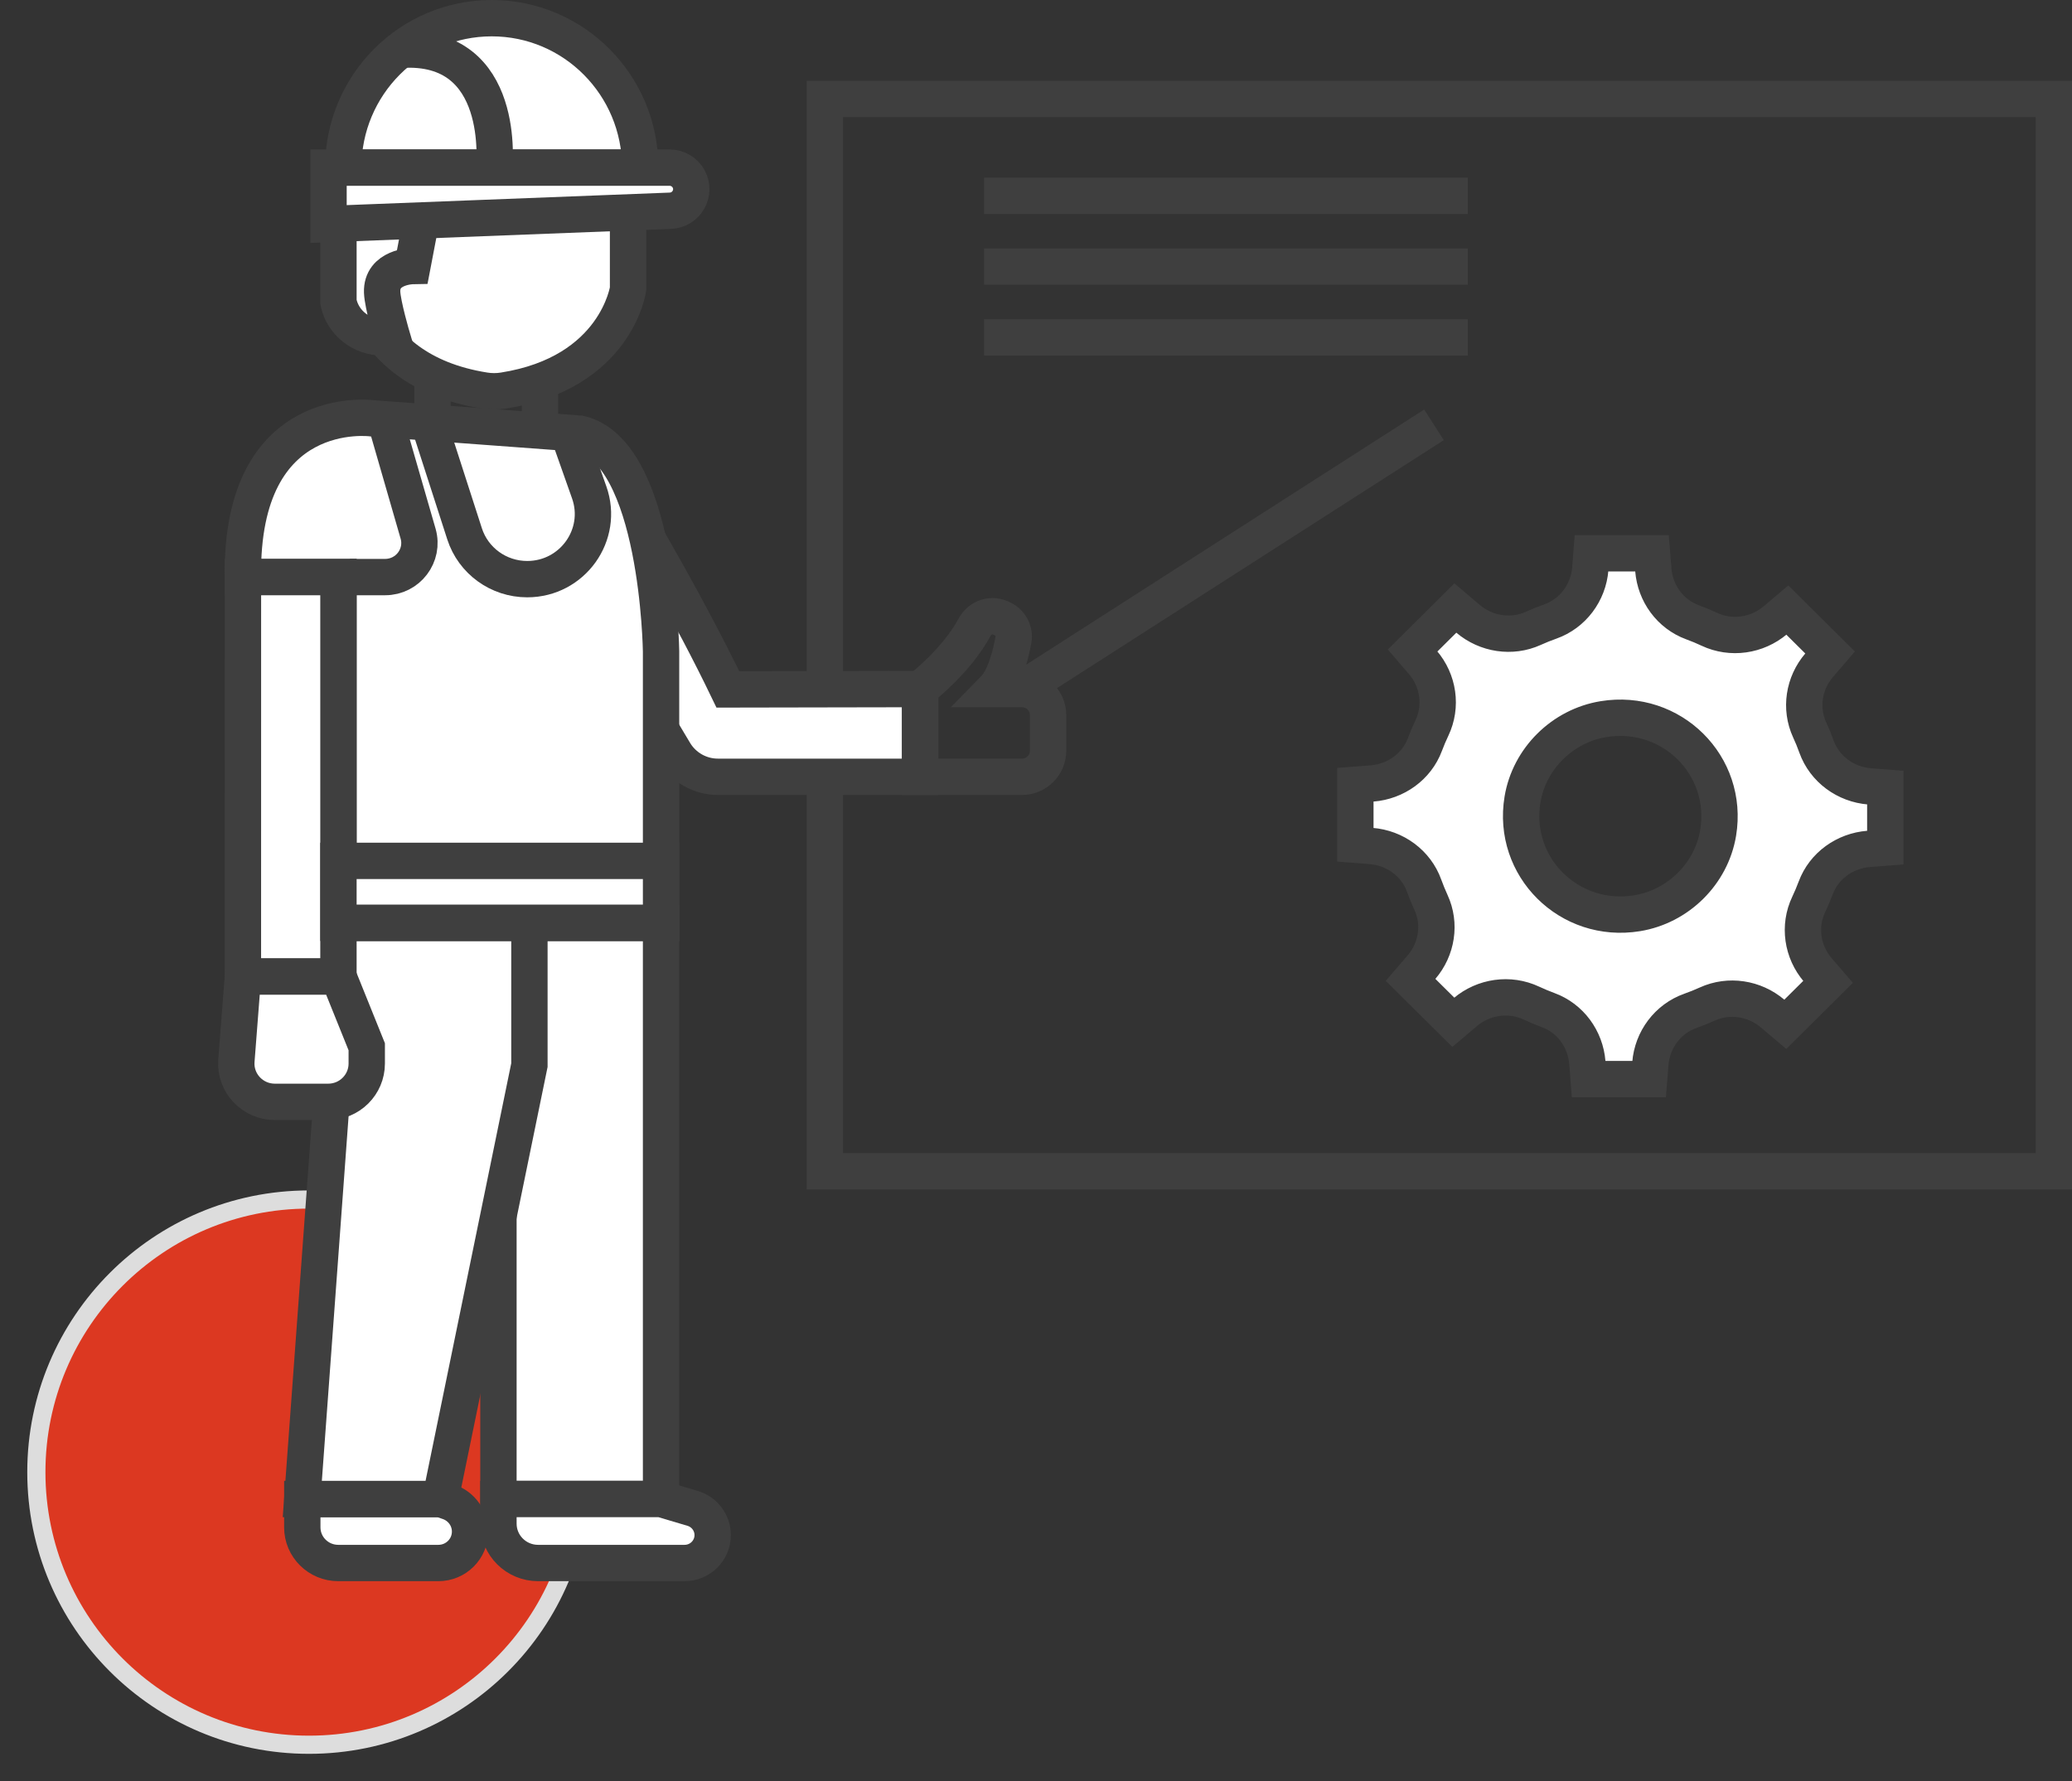<?xml version="1.0" standalone="no"?>
<!-- Generator: Adobe Fireworks 10, Export SVG Extension by Aaron Beall (http://fireworks.abeall.com) . Version: 0.6.1  -->
<!DOCTYPE svg PUBLIC "-//W3C//DTD SVG 1.1//EN" "http://www.w3.org/Graphics/SVG/1.1/DTD/svg11.dtd">
<svg id="Untitled-%u9801%u9762%201" viewBox="0 0 114 98" style="background-color:#ffffff00" version="1.1"
	xmlns="http://www.w3.org/2000/svg" xmlns:xlink="http://www.w3.org/1999/xlink" xml:space="preserve"
	x="0px" y="0px" width="114px" height="98px"
>
	<rect x="0" y="0" width="114" height="98" fill="#333333" stroke="none"/>
	<path id="%u6A62%u5713%u5F62" d="M 2 81 C 2 72.716 8.716 66 17 66 C 25.284 66 32 72.716 32 81 C 32 89.284 25.284 96 17 96 C 8.716 96 2 89.284 2 81 Z" stroke="#dddddd" stroke-width="1" fill="#dc3821"/>
	<g>
		<path d="M 113 64.446 L 45.383 64.446 L 45.383 5.444 L 113 5.444 L 113 64.446 Z" stroke="#3f3f3f" stroke-width="2" fill="none"/>
		<path d="M 33.424 27.284 L 34.05 36.266 L 37.115 41.397 C 37.613 42.226 38.519 42.741 39.497 42.741 L 50.624 42.741 L 50.624 37.913 L 40.047 37.933 C 38.018 33.718 35.397 29.222 34.106 27.064 C 33.908 26.731 33.397 26.899 33.424 27.284 Z" stroke="#3f3f3f" stroke-width="2" fill="#ffffff"/>
		<path d="M 23.797 24.646 L 29.707 24.646 L 29.707 20.046 L 23.797 20.046 L 23.797 24.646 Z" stroke="#3f3f3f" stroke-width="2" fill="none"/>
		<path d="M 24.23 82.478 L 16.632 82.478 L 16.632 84.038 C 16.632 85.121 17.518 86 18.61 86 L 24.12 86 C 25.083 86 25.863 85.226 25.863 84.27 L 25.863 84.27 C 25.863 83.534 25.393 82.879 24.692 82.636 L 24.23 82.478 Z" stroke="#3f3f3f" stroke-width="2" fill="#ffffff"/>
		<path d="M 36.371 50.773 L 36.371 82.478 L 27.424 82.478 L 27.424 50.773 L 36.371 50.773 Z" stroke="#3f3f3f" stroke-width="2" fill="#ffffff"/>
		<path d="M 29.128 50.773 L 29.128 58.605 L 24.23 82.478 L 16.632 82.478 L 18.337 59.228 L 18.337 50.773 L 29.128 50.773 Z" stroke="#3f3f3f" stroke-width="2" fill="#ffffff"/>
		<path d="M 36.371 82.478 L 38.108 82.994 C 38.763 83.189 39.211 83.787 39.211 84.465 L 39.211 84.465 C 39.211 85.313 38.518 86 37.664 86 L 29.605 86 C 28.401 86 27.424 85.031 27.424 83.836 L 27.424 82.478 L 36.371 82.478 Z" stroke="#3f3f3f" stroke-width="2" fill="#ffffff"/>
		<path d="M 36.371 50.773 L 36.371 35.838 C 36.371 35.838 36.229 24.847 31.898 23.861 L 20.466 23.016 C 20.466 23.016 13.224 22.029 13.367 31.752 L 18.621 31.752 L 18.621 50.773 L 36.371 50.773 Z" stroke="#3f3f3f" stroke-width="2" fill="#ffffff"/>
		<path d="M 18.621 31.752 L 18.621 53.733 L 13.365 53.733 L 13.367 31.752 L 18.621 31.752 Z" stroke="#3f3f3f" stroke-width="2" fill="#ffffff"/>
		<path d="M 18.621 53.733 L 20.178 57.595 L 20.178 58.52 C 20.178 59.683 19.229 60.626 18.057 60.626 L 15.122 60.626 C 13.885 60.626 12.911 59.581 13.007 58.359 L 13.365 53.733 L 18.621 53.733 Z" stroke="#3f3f3f" stroke-width="2" fill="#ffffff"/>
		<path d="M 31.259 23.814 L 32.417 27.091 C 33.242 29.424 31.497 31.866 29.006 31.866 L 29.006 31.866 C 27.433 31.866 26.041 30.858 25.561 29.373 L 23.538 23.102 L 23.538 23.102 " stroke="#3f3f3f" stroke-width="2" fill="none"/>
		<path d="M 21.163 22.988 L 23.003 29.362 C 23.348 30.56 22.442 31.752 21.187 31.752 L 19.25 31.752 L 19.25 31.752 " stroke="#3f3f3f" stroke-width="2" fill="none"/>
		<path d="M 18.621 47.367 L 36.371 47.367 L 36.371 50.773 L 18.621 50.773 L 18.621 47.367 Z" stroke="#3f3f3f" stroke-width="2" fill="#ffffff"/>
		<path d="M 20.462 17.618 C 21.255 19.039 22.978 20.908 26.664 21.488 C 27.005 21.543 27.366 21.543 27.707 21.488 C 33.901 20.515 34.555 15.9 34.555 15.9 L 34.555 6.807 L 19.815 6.807 L 19.815 10.774 L 20.462 17.618 Z" stroke="#3f3f3f" stroke-width="2" fill="#ffffff"/>
		<path d="M 27.055 1 C 31.568 1 35.225 4.681 35.225 9.222 L 18.886 9.222 C 18.886 4.681 22.544 1 27.055 1 Z" stroke="#3f3f3f" stroke-width="2" fill="#ffffff"/>
		<path d="M 27.187 9.222 C 27.187 9.222 27.944 2.357 22.038 2.741 L 22.038 2.741 " stroke="#3f3f3f" stroke-width="2" fill="none"/>
		<path d="M 23.43 10.774 L 22.692 14.638 C 22.692 14.638 20.974 14.669 21.025 16.077 C 21.05 16.767 21.581 18.565 21.581 18.565 L 21.056 18.565 C 19.893 18.565 18.862 17.771 18.627 16.64 L 18.621 16.609 L 18.621 10.774 L 23.43 10.774 Z" stroke="#3f3f3f" stroke-width="2" fill="#ffffff"/>
		<path d="M 36.882 11.596 L 18.075 12.326 L 18.075 9.222 L 36.835 9.222 C 37.271 9.222 37.674 9.457 37.885 9.837 L 37.885 9.837 C 38.313 10.611 37.771 11.562 36.882 11.596 Z" stroke="#3f3f3f" stroke-width="2" fill="#ffffff"/>
		<path d="M 50.624 37.913 C 50.624 37.913 52.618 36.386 53.615 34.519 C 53.888 34.008 54.488 33.763 55.024 33.991 L 55.109 34.028 C 55.576 34.227 55.847 34.717 55.757 35.212 C 55.601 36.058 55.283 37.313 54.695 37.913 L 56.221 37.913 C 57.018 37.913 57.665 38.554 57.665 39.346 L 57.665 41.308 C 57.665 42.1 57.018 42.741 56.221 42.741 L 50.624 42.741 L 50.624 37.913 Z" stroke="#3f3f3f" stroke-width="2" fill="none"/>
		<path d="M 103.728 46.638 L 103.728 43.335 L 102.869 43.268 C 101.547 43.165 100.386 42.317 99.941 41.077 C 99.83 40.764 99.705 40.458 99.566 40.16 C 99.022 38.977 99.241 37.585 100.093 36.597 L 100.69 35.902 L 98.338 33.567 L 97.682 34.123 C 96.67 34.98 95.244 35.187 94.041 34.622 C 93.742 34.481 93.435 34.353 93.122 34.239 C 91.896 33.79 91.067 32.646 90.965 31.354 L 90.892 30.442 L 87.564 30.442 L 87.497 31.294 C 87.393 32.606 86.539 33.758 85.289 34.2 C 84.975 34.31 84.666 34.434 84.364 34.572 C 83.173 35.112 81.77 34.893 80.773 34.049 L 80.073 33.455 L 77.721 35.791 L 78.28 36.442 C 79.144 37.446 79.352 38.86 78.784 40.054 C 78.642 40.351 78.513 40.655 78.397 40.966 C 77.944 42.182 76.792 43.005 75.489 43.107 L 74.571 43.178 L 74.571 46.48 L 75.43 46.548 C 76.753 46.65 77.913 47.498 78.357 48.739 C 78.47 49.05 78.595 49.357 78.732 49.655 C 79.278 50.838 79.058 52.23 78.206 53.219 L 77.608 53.914 L 79.961 56.248 L 80.617 55.692 C 81.629 54.835 83.055 54.629 84.258 55.193 C 84.558 55.334 84.864 55.461 85.177 55.577 C 86.403 56.025 87.231 57.17 87.334 58.463 L 87.406 59.373 L 90.734 59.373 L 90.802 58.521 C 90.906 57.209 91.76 56.057 93.01 55.617 C 93.325 55.505 93.633 55.381 93.934 55.244 C 95.126 54.703 96.528 54.922 97.525 55.767 L 98.226 56.36 L 100.579 54.024 L 100.019 53.374 C 99.154 52.37 98.946 50.956 99.515 49.762 C 99.656 49.464 99.786 49.16 99.901 48.849 C 100.355 47.633 101.507 46.811 102.81 46.709 L 103.728 46.638 ZM 90.073 50.248 C 86.339 50.856 83.155 47.697 83.767 43.99 C 84.138 41.746 85.963 39.936 88.225 39.568 C 91.961 38.959 95.144 42.119 94.531 45.826 C 94.16 48.07 92.336 49.88 90.073 50.248 Z" stroke="#3f3f3f" stroke-width="2" fill="#ffffff"/>
		<path d="M 56.221 37.913 L 78.897 23.375 L 78.897 23.375 " stroke="#3f3f3f" stroke-width="2" fill="none"/>
		<path d="M 54.144 10.774 L 80.758 10.774 L 80.758 10.774 " stroke="#3f3f3f" stroke-width="2" fill="none"/>
		<path d="M 54.144 14.669 L 80.758 14.669 L 80.758 14.669 " stroke="#3f3f3f" stroke-width="2" fill="none"/>
		<path d="M 54.144 18.565 L 80.758 18.565 L 80.758 18.565 " stroke="#3f3f3f" stroke-width="2" fill="none"/>
	</g>
</svg>